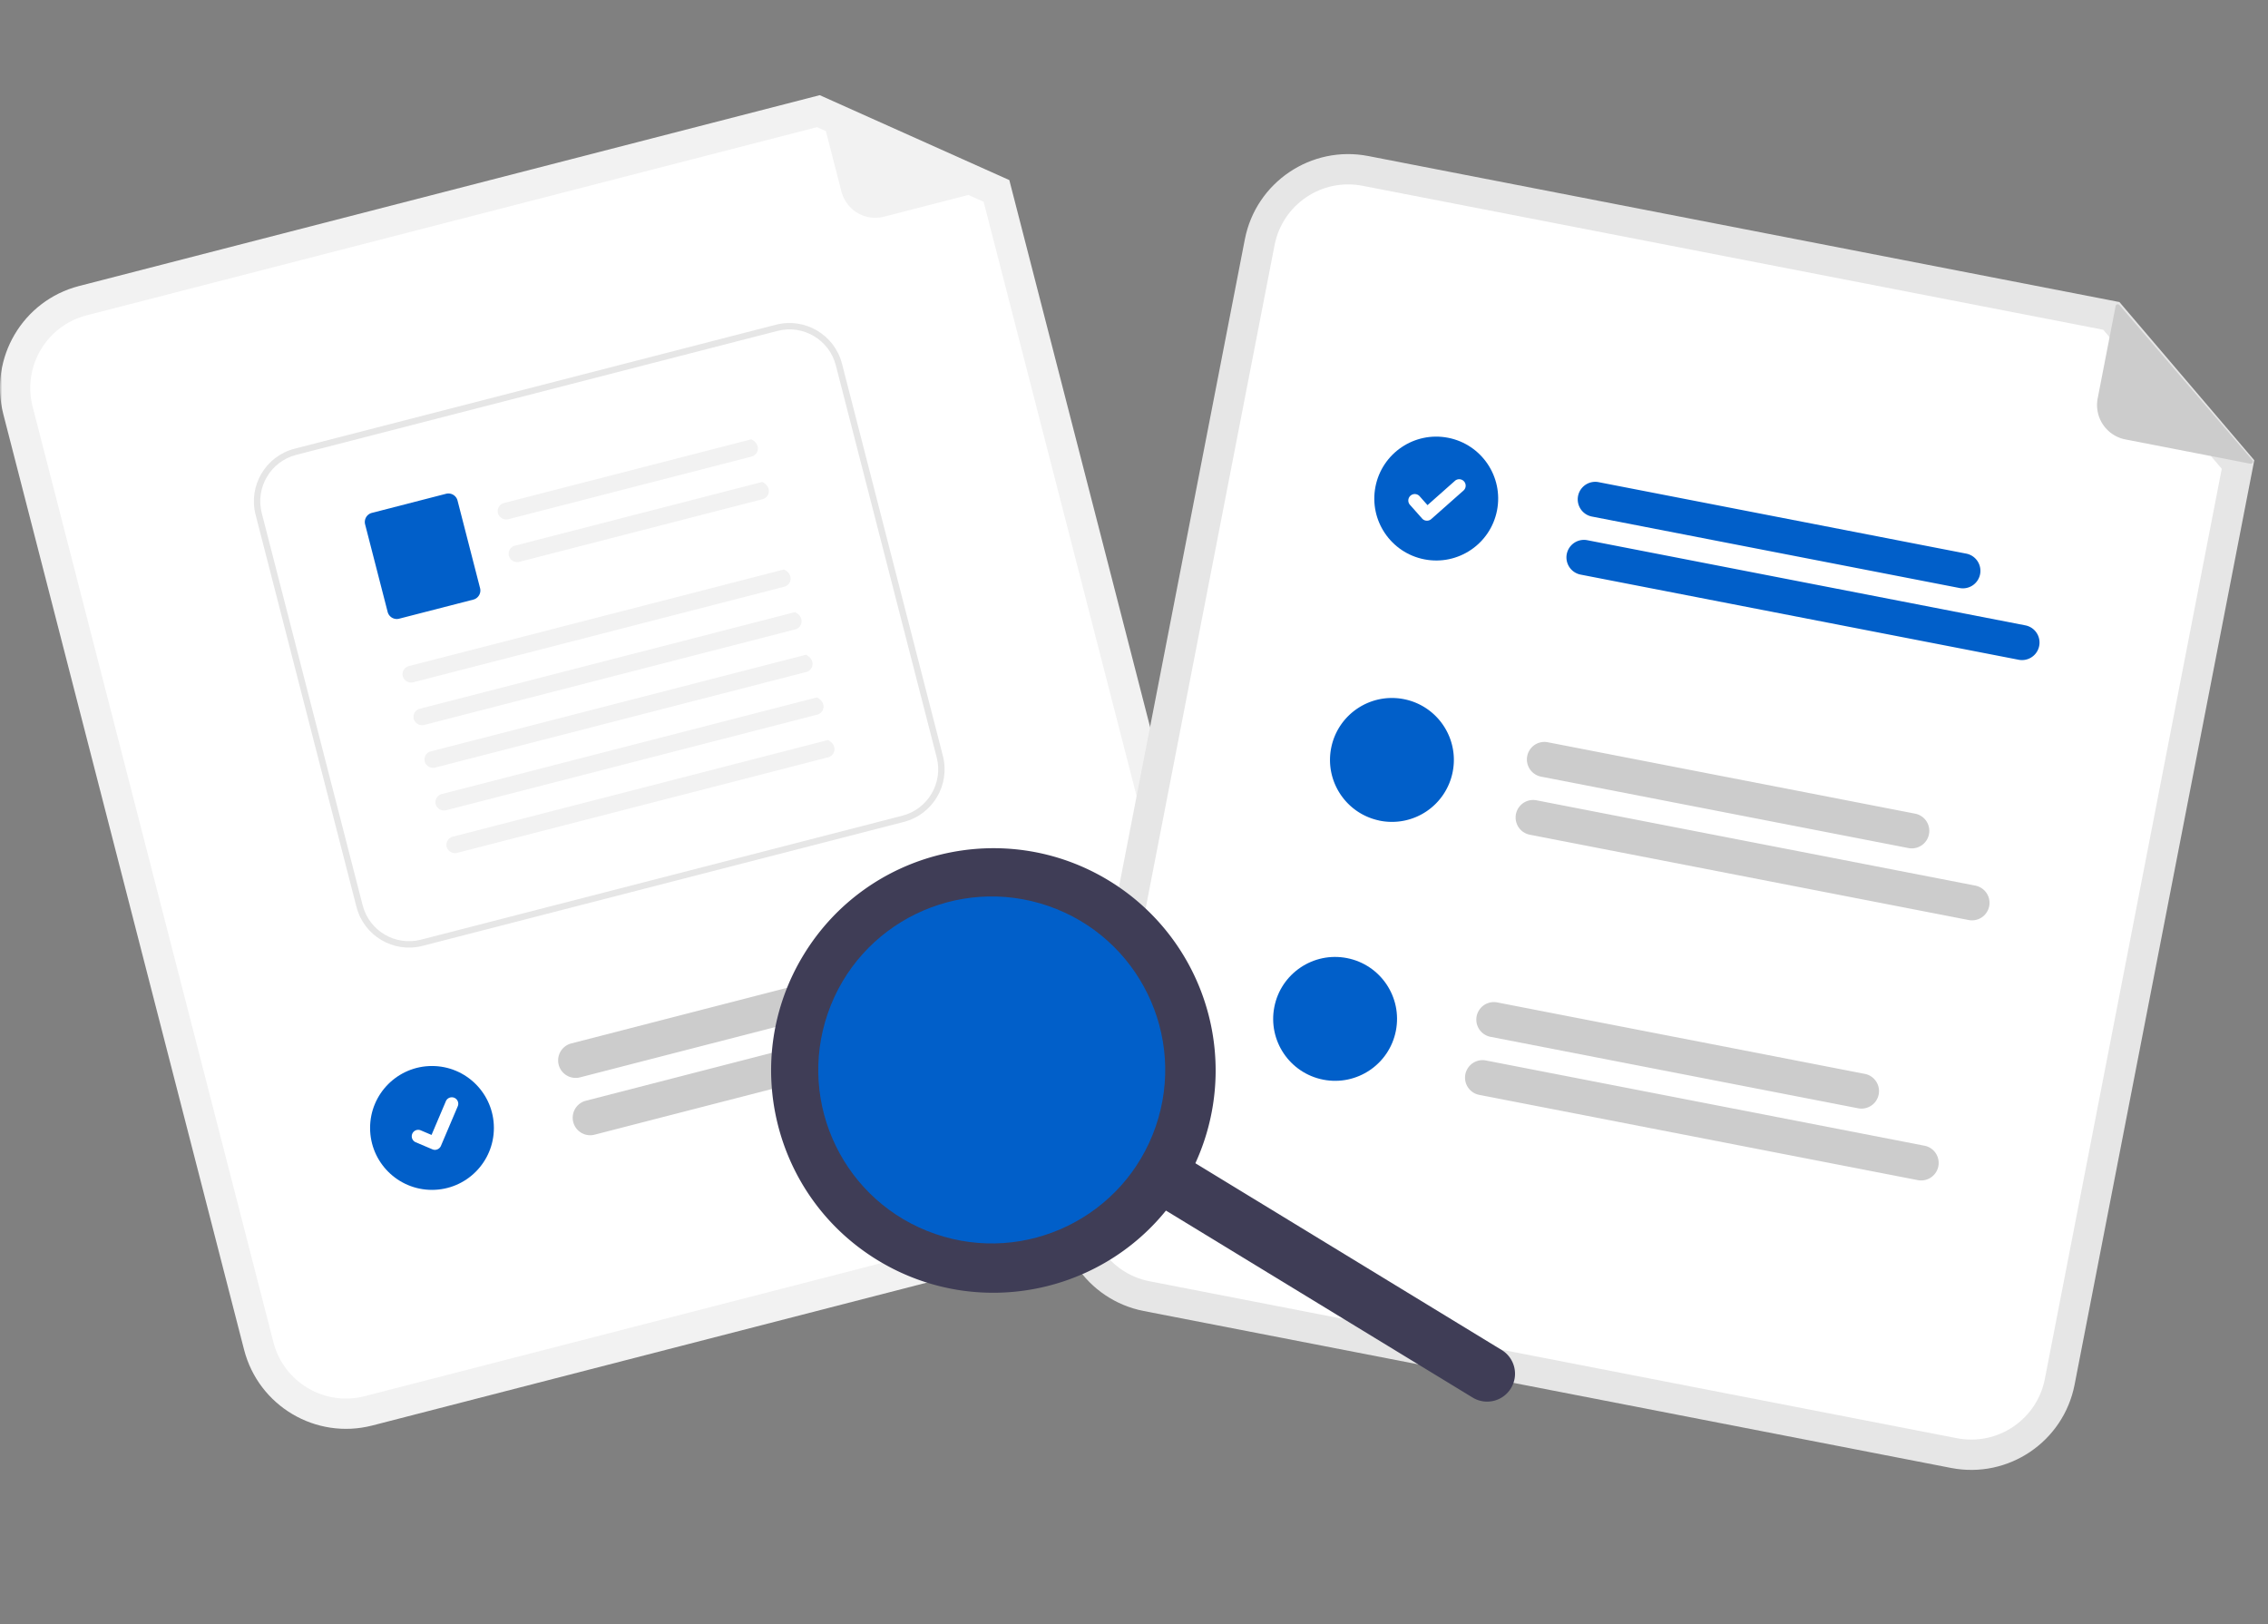 <svg xmlns="http://www.w3.org/2000/svg" xmlns:xlink="http://www.w3.org/1999/xlink" width="500" height="358"><rect width="100%" height="100%" fill="#808080" stroke="none"/><defs><path id="a" d="M0 0h500v400H0z"/></defs><g fill="none" fill-rule="evenodd" transform="translate(0 -21.02)"><mask id="b" fill="#fff"><use xlink:href="#a"/></mask><g mask="url(#b)"><g transform="translate(0 21.02)"><g fill-rule="nonzero" transform="translate(0 20.98)"><path fill="#F2F2F2" d="M257.596 248.04 82.053 293.268c-12.398 3.18-25.029-4.282-28.235-16.68L.732 70.326c-3.177-12.405 4.28-25.042 16.672-28.25L180.718 0l41.797 18.721 51.753 201.07c3.178 12.405-4.28 25.042-16.672 28.25"/><path fill="#FFF" d="M19.065 48.543C10.24 50.827 4.93 59.826 7.193 68.659l53.089 206.264c2.283 8.828 11.277 14.142 20.106 11.878l175.544-45.226c8.824-2.284 14.135-11.283 11.872-20.116l-50.95-197.956-36.736-16.454z"/><path fill="#F2F2F2" d="m222.07 19.787-27.168 7a7.72 7.72 0 0 1-9.404-5.556l-5.167-20.075a.483.483 0 0 1 .663-.562l41.151 18.284a.483.483 0 0 1-.076.91"/><path fill="#CCC" d="m207.777 195.93-79.922 20.592a3.863 3.863 0 0 1-1.926-7.482l79.922-20.592a3.86 3.86 0 0 1 4.702 4.779 3.86 3.86 0 0 1-2.776 2.703M226.45 204.581l-95.346 24.566a3.86 3.86 0 0 1-4.702-4.78 3.86 3.86 0 0 1 2.776-2.702l95.346-24.565a3.863 3.863 0 0 1 1.926 7.482"/><ellipse cx="95.235" cy="227.667" fill="#015FC9" rx="13.647" ry="13.654"/><path fill="#FFF" d="M199.278 160.198 93.133 187.535c-6.387 1.637-12.894-2.207-14.545-8.594L56.345 92.485c-1.635-6.39 2.207-12.897 8.59-14.549L171.079 50.6c6.388-1.637 12.894 2.207 14.545 8.594l22.244 86.456c1.635 6.39-2.207 12.898-8.59 14.55"/><path fill="#E6E6E6" d="M199.278 160.198 93.133 187.535c-6.387 1.637-12.894-2.207-14.545-8.594L56.345 92.485c-1.635-6.39 2.207-12.897 8.59-14.549L171.079 50.6c6.388-1.637 12.894 2.207 14.545 8.594l22.244 86.456c1.635 6.39-2.207 12.898-8.59 14.55M65.285 79.295c-5.632 1.459-9.02 7.202-7.576 12.84l22.244 86.456c1.458 5.634 7.198 9.025 12.833 7.58l106.143-27.335c5.631-1.458 9.02-7.202 7.576-12.84l-22.242-86.455c-1.458-5.634-7.199-9.025-12.834-7.58z"/><path fill="#F2F2F2" d="m165.694 79.667-53.568 13.796a1.92 1.92 0 0 1-2.324-1.207 1.85 1.85 0 0 1 1.302-2.348l54.53-14.044c2.203 1.117 1.623 3.4.061 3.803M168.111 89.065l-53.568 13.797a1.92 1.92 0 0 1-2.325-1.208 1.85 1.85 0 0 1 1.302-2.348l54.531-14.044c2.203 1.117 1.623 3.401.061 3.804z"/><path fill="#015FC9" d="m104.34 111.2-16.349 4.208a2.077 2.077 0 0 1-2.531-1.495l-4.967-19.299a2.08 2.08 0 0 1 1.495-2.533l16.349-4.21a2.08 2.08 0 0 1 2.532 1.496l4.966 19.303a2.08 2.08 0 0 1-1.495 2.533z"/><path fill="#F2F2F2" d="m172.91 108.357-81.758 21.056a1.92 1.92 0 0 1-2.324-1.208 1.85 1.85 0 0 1 1.302-2.347l82.72-21.304c2.203 1.117 1.623 3.4.06 3.803M175.33 117.76l-81.758 21.056a1.92 1.92 0 0 1-2.324-1.207 1.85 1.85 0 0 1 1.302-2.348l82.72-21.304c2.202 1.117 1.622 3.401.06 3.804M177.747 127.159 95.99 148.215a1.92 1.92 0 0 1-2.325-1.208 1.85 1.85 0 0 1 1.302-2.347l82.719-21.304c2.203 1.117 1.623 3.4.061 3.803M180.167 136.562 98.41 157.618a1.92 1.92 0 0 1-2.324-1.208 1.85 1.85 0 0 1 1.302-2.347l82.72-21.304c2.202 1.117 1.622 3.4.06 3.803M182.585 145.96l-81.757 21.056a1.92 1.92 0 0 1-2.325-1.208 1.85 1.85 0 0 1 1.302-2.347l82.72-21.304c2.202 1.117 1.622 3.4.06 3.803"/><path fill="#FFF" d="M96.242 232.453a1.4 1.4 0 0 1-.895-.061l-.018-.008-3.717-1.577a1.426 1.426 0 0 1 1.115-2.624l2.41 1.025 3.156-7.43a1.424 1.424 0 0 1 1.868-.754l-.019.048.02-.049a1.427 1.427 0 0 1 .753 1.87l-3.713 8.736c-.175.408-.53.712-.96.821z"/></g><g fill-rule="nonzero" transform="rotate(11 -16.185 1463.053)"><path fill="#E6E6E6" d="M204.545 259.373H23.196C10.39 259.36.013 248.981 0 236.175V23.196C.014 10.391 10.391.014 23.196 0h168.715l35.83 28.558v207.617c-.014 12.806-10.39 23.184-23.196 23.198"/><path fill="#FFF" d="M23.196 6.678c-9.118.01-16.508 7.4-16.518 16.518v212.98c.01 9.118 7.4 16.507 16.518 16.517h181.349c9.118-.01 16.508-7.4 16.518-16.518v-204.4L189.576 6.678z"/><path fill="#015FC9" d="M169.272 68.606H86.707a3.863 3.863 0 0 1 0-7.725h82.567a3.863 3.863 0 1 1 0 7.725zM185.206 81.643h-98.5a3.863 3.863 0 0 1 0-7.725h98.5a3.863 3.863 0 0 1 0 7.725"/><path fill="#CCC" d="M169.273 119.302H86.709a3.862 3.862 0 0 0 0 7.725h82.564a3.863 3.863 0 0 0 0-7.725M185.207 132.34H86.71a3.863 3.863 0 1 0 0 7.726h98.498a3.863 3.863 0 1 0 0-7.725M169.272 185.454H86.707a3.863 3.863 0 1 1 0-7.726h82.567a3.863 3.863 0 0 1 0 7.726zM185.206 198.49h-98.5a3.863 3.863 0 1 1 0-7.726h98.5a3.863 3.863 0 0 1 0 7.726"/><circle cx="52.324" cy="71.262" r="13.653" fill="#015FC9"/><path fill="#FFF" d="M50.972 76.47c-.307 0-.606-.099-.852-.283l-.015-.012-3.21-2.454a1.426 1.426 0 0 1 1.736-2.264l2.08 1.594 4.909-6.407a1.425 1.425 0 0 1 1.999-.263l-.03.04.031-.042c.624.48.742 1.374.264 2l-5.778 7.533c-.27.352-.69.557-1.134.556z"/><path fill="#015FC9" d="M67.38 129.684a13.65 13.65 0 0 1-13.65 13.657 3 3 0 0 1-.352-.014c-7.492-.192-13.428-6.388-13.299-13.881s6.275-13.482 13.769-13.417c7.494.066 13.534 6.16 13.532 13.655"/><circle cx="52.324" cy="188.109" r="13.653" fill="#015FC9"/><path fill="#CCC" d="M227.043 29.477h-28.066a7.726 7.726 0 0 1-7.726-7.725V1.022a.483.483 0 0 1 .783-.377l35.309 27.97a.483.483 0 0 1-.3.86z"/></g><path fill="#3F3D56" fill-rule="nonzero" d="M333.1 306.036a6.15 6.15 0 0 1-8.446 2.045l-71.708-43.713a6.14 6.14 0 0 1-2.046-8.443 6.15 6.15 0 0 1 8.447-2.045l71.707 43.714a6.14 6.14 0 0 1 2.046 8.442"/><path fill="#3F3D56" fill-rule="nonzero" d="M260.833 261.492c-14.09 23.1-44.24 30.405-67.342 16.315s-30.408-44.237-16.318-67.337 44.24-30.406 67.342-16.317a48.993 48.993 0 0 1 16.318 67.339m-73.2-44.65a36.74 36.74 0 0 0 1.688 40.794 36.749 36.749 0 0 0 65.991-15.989 36.74 36.74 0 0 0-17.172-37.042c-17.327-10.567-39.94-5.088-50.508 12.237"/><circle cx="218.638" cy="235.863" r="38.237" fill="#015FC9" fill-rule="nonzero" transform="rotate(19 218.638 235.863)"/></g></g></g></svg>
